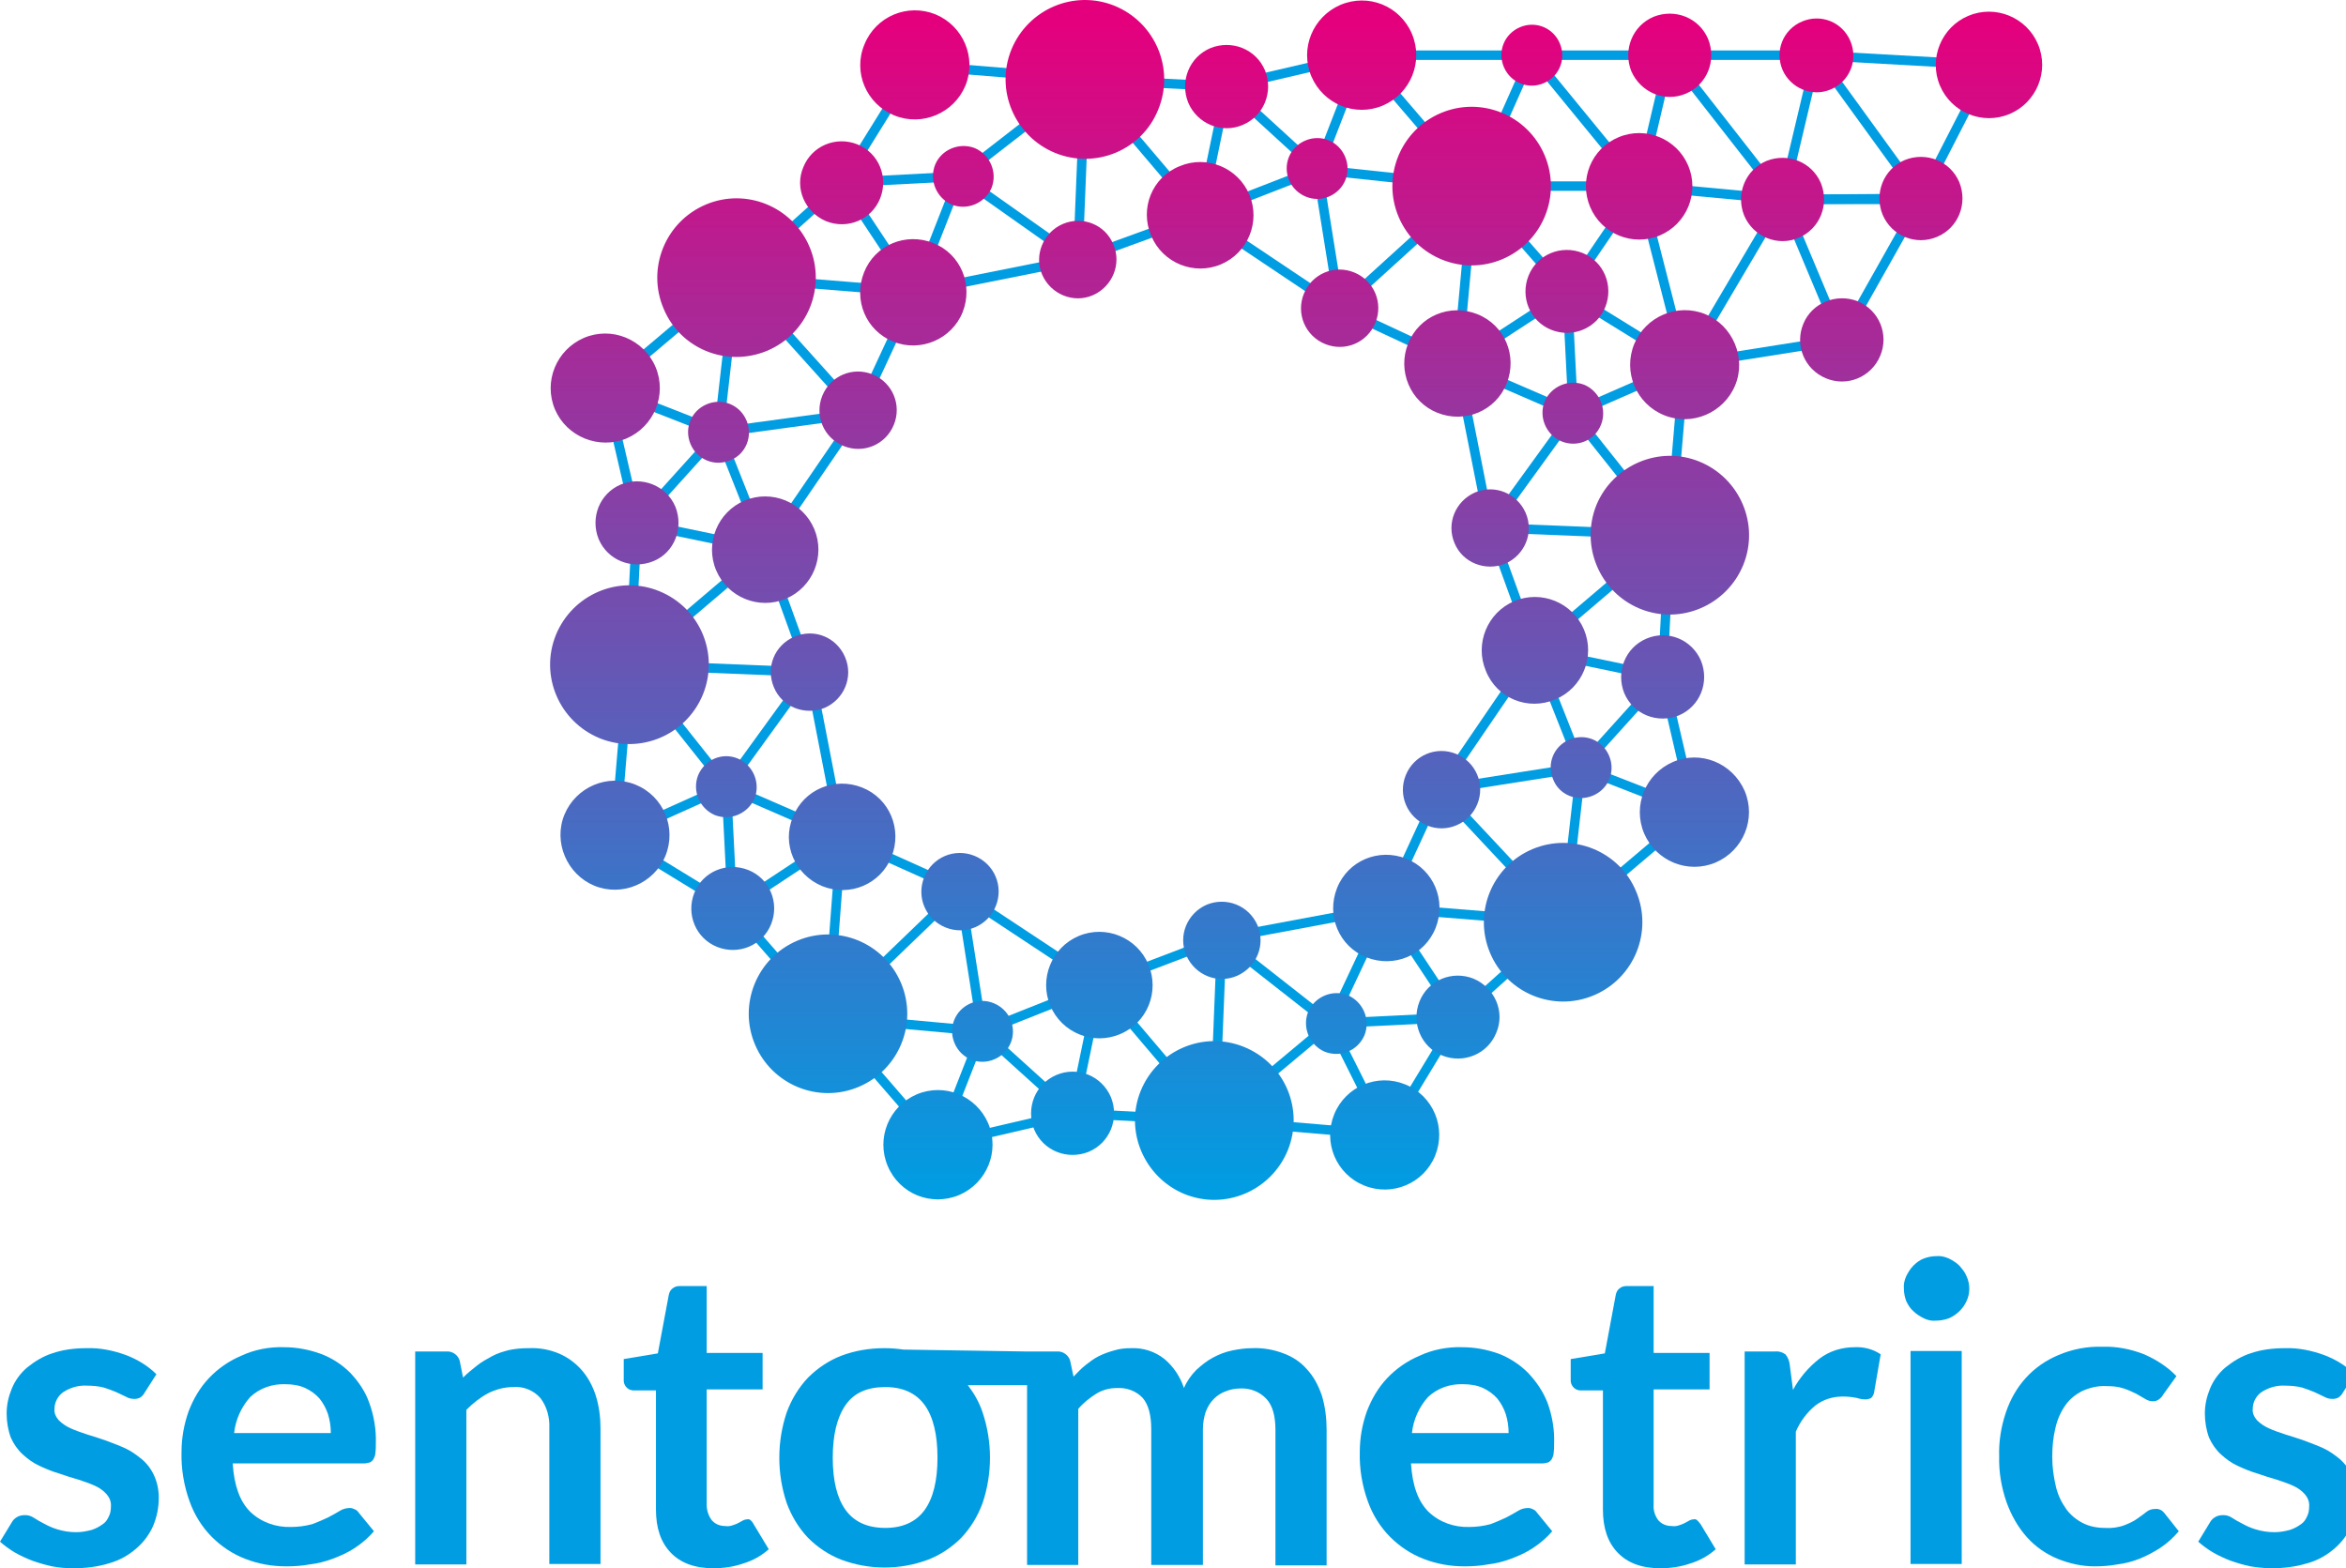 <?xml version="1.0" encoding="UTF-8"?>
<svg xmlns="http://www.w3.org/2000/svg" width="181" height="121" viewBox="0 0 181 121" fill="none">
  <g clip-path="url(#clip0_697_829)">
    <path d="M137.216 15.172L129.681 27.932L130.31 28.304L137.845 15.545L137.216 15.172Z" fill="#009DE2"></path>
    <path d="M141.998 25.851L129.935 27.76L130.049 28.483L142.113 26.574L141.998 25.851Z" fill="#009DE2"></path>
    <path d="M137.867 15.258L137.192 15.541L141.737 26.372L142.412 26.089L137.867 15.258Z" fill="#009DE2"></path>
    <path d="M147.866 15.193L141.759 26.032L142.396 26.392L148.503 15.553L147.866 15.193Z" fill="#009DE2"></path>
    <path d="M148.17 15.018H137.529V15.75H148.17V15.018Z" fill="#009DE2"></path>
    <path d="M126.826 14.27L126.117 14.452L129.652 28.241L130.361 28.059L126.826 14.27Z" fill="#009DE2"></path>
    <path d="M118.222 3.893H104.473V4.624H118.222V3.893Z" fill="#009DE2"></path>
    <path d="M118.48 4.05L117.914 4.514L126.192 14.617L126.758 14.153L118.48 4.05Z" fill="#009DE2"></path>
    <path d="M128.826 3.893H118.185V4.624H128.826V3.893Z" fill="#009DE2"></path>
    <path d="M128.48 4.208L126.11 14.29L126.822 14.457L129.192 4.376L128.48 4.208Z" fill="#009DE2"></path>
    <path d="M129.113 4.033L128.537 4.484L137.231 15.613L137.807 15.162L129.113 4.033Z" fill="#009DE2"></path>
    <path d="M140.162 3.893H128.826V4.624H140.162V3.893Z" fill="#009DE2"></path>
    <path d="M126.496 13.986L126.428 14.714L137.497 15.744L137.565 15.015L126.496 13.986Z" fill="#009DE2"></path>
    <path d="M140.471 4.029L139.879 4.459L147.892 15.506L148.484 15.076L140.471 4.029Z" fill="#009DE2"></path>
    <path d="M148.171 14.946L137.53 15.019L137.535 15.751L148.176 15.678L148.171 14.946Z" fill="#009DE2"></path>
    <path d="M139.803 4.184L137.169 15.294L137.881 15.463L140.515 4.353L139.803 4.184Z" fill="#009DE2"></path>
    <path d="M126.186 14.151L120.602 22.344L121.206 22.756L126.79 14.563L126.186 14.151Z" fill="#009DE2"></path>
    <path d="M126.449 13.993H113.688V14.725H126.449V13.993Z" fill="#009DE2"></path>
    <path d="M117.856 4.114L113.364 14.21L114.032 14.508L118.524 4.412L117.856 4.114Z" fill="#009DE2"></path>
    <path d="M69.997 4.631L69.937 5.36L83.678 6.479L83.737 5.749L69.997 4.631Z" fill="#009DE2"></path>
    <path d="M83.507 5.818L73.853 13.305L74.301 13.883L83.956 6.397L83.507 5.818Z" fill="#009DE2"></path>
    <path d="M83.357 6.098L82.793 19.993L83.524 20.023L84.087 6.128L83.357 6.098Z" fill="#009DE2"></path>
    <path d="M84.006 5.903L83.449 6.377L92.33 16.832L92.887 16.358L84.006 5.903Z" fill="#009DE2"></path>
    <path d="M83.732 5.759L83.695 6.49L94.614 7.045L94.651 6.314L83.732 5.759Z" fill="#009DE2"></path>
    <path d="M94.305 6.634L92.254 16.524L92.97 16.672L95.02 6.783L94.305 6.634Z" fill="#009DE2"></path>
    <path d="M94.891 6.399L94.398 6.939L101.388 13.334L101.882 12.794L94.891 6.399Z" fill="#009DE2"></path>
    <path d="M104.978 3.899L94.578 6.32L94.744 7.033L105.144 4.612L104.978 3.899Z" fill="#009DE2"></path>
    <path d="M101.49 12.735L92.457 16.245L92.721 16.927L101.755 13.418L101.49 12.735Z" fill="#009DE2"></path>
    <path d="M92.491 16.246L83.04 19.685L83.29 20.373L92.741 16.934L92.491 16.246Z" fill="#009DE2"></path>
    <path d="M74.286 13.3L73.864 13.898L82.948 20.31L83.37 19.712L74.286 13.3Z" fill="#009DE2"></path>
    <path d="M74.057 13.241L64.965 13.717L65.003 14.448L74.096 13.972L74.057 13.241Z" fill="#009DE2"></path>
    <path d="M70.245 4.88L64.652 13.897L65.273 14.283L70.866 5.266L70.245 4.88Z" fill="#009DE2"></path>
    <path d="M65.26 13.871L64.651 14.275L70.246 22.726L70.856 22.321L65.26 13.871Z" fill="#009DE2"></path>
    <path d="M70.219 22.383L65.87 31.741L66.533 32.049L70.883 22.692L70.219 22.383Z" fill="#009DE2"></path>
    <path d="M56.82 21.049L56.761 21.778L70.54 22.889L70.598 22.159L56.82 21.049Z" fill="#009DE2"></path>
    <path d="M64.73 13.824L56.566 21.158L57.054 21.702L65.218 14.368L64.73 13.824Z" fill="#009DE2"></path>
    <path d="M57.074 21.193L56.531 21.683L65.949 32.154L66.493 31.664L57.074 21.193Z" fill="#009DE2"></path>
    <path d="M66.162 31.526L55.401 32.991L55.499 33.717L66.261 32.251L66.162 31.526Z" fill="#009DE2"></path>
    <path d="M56.437 21.38L55.078 33.306L55.804 33.389L57.163 21.463L56.437 21.38Z" fill="#009DE2"></path>
    <path d="M56.56 21.131L46.467 29.646L46.938 30.205L57.032 21.691L56.56 21.131Z" fill="#009DE2"></path>
    <path d="M46.84 29.587L46.574 30.269L55.291 33.684L55.557 33.003L46.84 29.587Z" fill="#009DE2"></path>
    <path d="M55.165 33.137L48.865 40.116L49.408 40.607L55.708 33.627L55.165 33.137Z" fill="#009DE2"></path>
    <path d="M47.087 29.854L46.375 30.02L48.795 40.428L49.507 40.263L47.087 29.854Z" fill="#009DE2"></path>
    <path d="M49.201 39.988L49.053 40.705L58.934 42.757L59.083 42.041L49.201 39.988Z" fill="#009DE2"></path>
    <path d="M55.779 33.238L55.099 33.507L58.683 42.557L59.363 42.288L55.779 33.238Z" fill="#009DE2"></path>
    <path d="M65.914 31.704L58.725 42.213L59.329 42.626L66.517 32.117L65.914 31.704Z" fill="#009DE2"></path>
    <path d="M83.063 19.663L70.477 22.178L70.62 22.896L83.206 20.381L83.063 19.663Z" fill="#009DE2"></path>
    <path d="M73.716 13.46L70.212 22.384L70.893 22.651L74.397 13.728L73.716 13.46Z" fill="#009DE2"></path>
    <path d="M48.779 40.358L48.224 51.286L48.954 51.323L49.509 40.395L48.779 40.358Z" fill="#009DE2"></path>
    <path d="M48.598 50.931L48.568 51.662L62.453 52.224L62.482 51.493L48.598 50.931Z" fill="#009DE2"></path>
    <path d="M59.363 42.273L58.675 42.523L62.11 51.981L62.798 51.731L59.363 42.273Z" fill="#009DE2"></path>
    <path d="M58.797 42.126L48.347 51.011L48.821 51.569L59.27 42.683L58.797 42.126Z" fill="#009DE2"></path>
    <path d="M48.206 51.255L47.088 64.53L47.817 64.591L48.934 51.317L48.206 51.255Z" fill="#009DE2"></path>
    <path d="M55.899 60.365L47.326 64.218L47.626 64.886L56.199 61.032L55.899 60.365Z" fill="#009DE2"></path>
    <path d="M48.869 51.042L48.296 51.498L55.764 60.892L56.336 60.436L48.869 51.042Z" fill="#009DE2"></path>
    <path d="M62.141 51.653L55.744 60.482L56.337 60.912L62.733 52.082L62.141 51.653Z" fill="#009DE2"></path>
    <path d="M62.819 51.774L62.101 51.914L64.565 64.594L65.283 64.455L62.819 51.774Z" fill="#009DE2"></path>
    <path d="M56.177 60.352L55.886 61.023L64.773 64.889L65.064 64.218L56.177 60.352Z" fill="#009DE2"></path>
    <path d="M56.404 60.675L55.673 60.712L56.148 70.105L56.879 70.068L56.404 60.675Z" fill="#009DE2"></path>
    <path d="M47.657 64.229L47.275 64.854L56.354 70.409L56.736 69.784L47.657 64.229Z" fill="#009DE2"></path>
    <path d="M64.715 64.238L56.322 69.782L56.725 70.393L65.118 64.849L64.715 64.238Z" fill="#009DE2"></path>
    <path d="M64.552 64.528L63.495 78.467L64.224 78.522L65.281 64.583L64.552 64.528Z" fill="#009DE2"></path>
    <path d="M56.789 69.841L56.238 70.323L63.577 78.727L64.128 78.246L56.789 69.841Z" fill="#009DE2"></path>
    <path d="M73.814 68.385L63.59 78.23L64.097 78.757L74.321 68.913L73.814 68.385Z" fill="#009DE2"></path>
    <path d="M65.096 64.201L64.796 64.868L73.935 68.979L74.234 68.312L65.096 64.201Z" fill="#009DE2"></path>
    <path d="M74.431 68.609L73.709 68.723L75.424 79.641L76.146 79.527L74.431 68.609Z" fill="#009DE2"></path>
    <path d="M63.907 78.119L63.841 78.847L75.749 79.93L75.815 79.201L63.907 78.119Z" fill="#009DE2"></path>
    <path d="M64.145 78.246L63.593 78.726L72.097 88.542L72.65 88.063L64.145 78.246Z" fill="#009DE2"></path>
    <path d="M75.456 79.453L72.042 88.176L72.723 88.443L76.137 79.72L75.456 79.453Z" fill="#009DE2"></path>
    <path d="M84.684 75.65L75.642 79.239L75.911 79.919L84.954 76.331L84.684 75.65Z" fill="#009DE2"></path>
    <path d="M74.159 68.497L73.756 69.107L84.65 76.307L85.053 75.697L74.159 68.497Z" fill="#009DE2"></path>
    <path d="M84.473 75.963L82.422 85.853L83.138 86.001L85.189 76.112L84.473 75.963Z" fill="#009DE2"></path>
    <path d="M76.036 79.307L75.546 79.85L82.519 86.155L83.01 85.612L76.036 79.307Z" fill="#009DE2"></path>
    <path d="M82.673 85.55L72.273 87.97L72.438 88.683L82.838 86.263L82.673 85.55Z" fill="#009DE2"></path>
    <path d="M82.797 85.534L82.76 86.265L93.679 86.82L93.716 86.089L82.797 85.534Z" fill="#009DE2"></path>
    <path d="M85.098 75.77L84.541 76.244L93.421 86.7L93.978 86.226L85.098 75.77Z" fill="#009DE2"></path>
    <path d="M93.898 72.397L93.336 86.439L94.067 86.468L94.629 72.427L93.898 72.397Z" fill="#009DE2"></path>
    <path d="M94.131 72.053L84.7 75.648L84.96 76.332L94.391 72.737L94.131 72.053Z" fill="#009DE2"></path>
    <path d="M94.469 72.12L94.017 72.696L102.392 79.266L102.843 78.69L94.469 72.12Z" fill="#009DE2"></path>
    <path d="M102.407 78.707L93.454 86.19L93.923 86.752L102.876 79.269L102.407 78.707Z" fill="#009DE2"></path>
    <path d="M102.979 78.827L102.325 79.155L106.634 87.76L107.288 87.432L102.979 78.827Z" fill="#009DE2"></path>
    <path d="M112.148 78.319L106.648 87.393L107.273 87.772L112.773 78.698L112.148 78.319Z" fill="#009DE2"></path>
    <path d="M112.417 78.125L102.629 78.599L102.664 79.33L112.452 78.856L112.417 78.125Z" fill="#009DE2"></path>
    <path d="M106.536 69.879L102.328 78.818L102.989 79.13L107.197 70.192L106.536 69.879Z" fill="#009DE2"></path>
    <path d="M106.783 69.694L94.202 72.045L94.336 72.765L106.917 70.413L106.783 69.694Z" fill="#009DE2"></path>
    <path d="M106.88 69.689L106.821 70.419L120.599 71.529L120.658 70.8L106.88 69.689Z" fill="#009DE2"></path>
    <path d="M120.371 70.876L112.207 78.21L112.696 78.755L120.86 71.421L120.371 70.876Z" fill="#009DE2"></path>
    <path d="M107.179 69.843L106.569 70.247L112.165 78.697L112.774 78.293L107.179 69.843Z" fill="#009DE2"></path>
    <path d="M110.712 60.803L106.509 69.905L107.173 70.212L111.376 61.109L110.712 60.803Z" fill="#009DE2"></path>
    <path d="M111.329 60.672L110.795 61.173L120.369 71.403L120.903 70.903L111.329 60.672Z" fill="#009DE2"></path>
    <path d="M121.619 59.185L120.26 71.112L120.987 71.195L122.346 59.268L121.619 59.185Z" fill="#009DE2"></path>
    <path d="M121.904 58.85L110.995 60.567L111.108 61.29L122.018 59.574L121.904 58.85Z" fill="#009DE2"></path>
    <path d="M122.121 58.901L121.855 59.583L130.58 62.978L130.845 62.296L122.121 58.901Z" fill="#009DE2"></path>
    <path d="M130.456 62.336L120.377 70.868L120.85 71.427L130.929 62.895L130.456 62.336Z" fill="#009DE2"></path>
    <path d="M118.741 50.032L118.062 50.302L121.645 59.352L122.325 59.082L118.741 50.032Z" fill="#009DE2"></path>
    <path d="M118.092 49.982L110.75 60.74L111.354 61.153L118.696 50.395L118.092 49.982Z" fill="#009DE2"></path>
    <path d="M127.986 51.989L121.687 58.969L122.229 59.459L128.529 52.48L127.986 51.989Z" fill="#009DE2"></path>
    <path d="M118.471 49.824L118.323 50.54L128.204 52.593L128.353 51.876L118.471 49.824Z" fill="#009DE2"></path>
    <path d="M128.634 52.148L127.922 52.315L130.339 62.686L131.051 62.52L128.634 52.148Z" fill="#009DE2"></path>
    <path d="M128.455 41.292L127.9 52.22L128.63 52.257L129.185 41.329L128.455 41.292Z" fill="#009DE2"></path>
    <path d="M114.963 40.35L114.933 41.081L128.818 41.643L128.847 40.912L114.963 40.35Z" fill="#009DE2"></path>
    <path d="M115.303 40.588L114.616 40.838L118.051 50.296L118.738 50.046L115.303 40.588Z" fill="#009DE2"></path>
    <path d="M128.584 41.006L118.136 49.894L118.61 50.451L129.058 41.564L128.584 41.006Z" fill="#009DE2"></path>
    <path d="M129.58 28.11L128.465 41.274L129.194 41.336L130.309 28.172L129.58 28.11Z" fill="#009DE2"></path>
    <path d="M129.792 27.819L121.214 31.571L121.507 32.242L130.085 28.489L129.792 27.819Z" fill="#009DE2"></path>
    <path d="M121.064 31.705L114.668 40.534L115.26 40.964L121.656 32.135L121.064 31.705Z" fill="#009DE2"></path>
    <path d="M121.644 31.657L121.072 32.112L128.539 41.506L129.111 41.051L121.644 31.657Z" fill="#009DE2"></path>
    <path d="M112.602 27.703L112.312 28.375L121.24 32.238L121.531 31.566L112.602 27.703Z" fill="#009DE2"></path>
    <path d="M120.718 22.228L112.258 27.736L112.657 28.35L121.116 22.842L120.718 22.228Z" fill="#009DE2"></path>
    <path d="M121.273 22.506L120.543 22.543L121.018 31.899L121.749 31.862L121.273 22.506Z" fill="#009DE2"></path>
    <path d="M112.786 27.955L112.069 28.097L114.587 40.804L115.304 40.662L112.786 27.955Z" fill="#009DE2"></path>
    <path d="M103.493 23.434L103.184 24.098L112.296 28.355L112.605 27.691L103.493 23.434Z" fill="#009DE2"></path>
    <path d="M113.459 14.096L103.092 23.52L103.584 24.062L113.951 14.637L113.459 14.096Z" fill="#009DE2"></path>
    <path d="M113.348 14.32L112.089 27.985L112.818 28.053L114.077 14.387L113.348 14.32Z" fill="#009DE2"></path>
    <path d="M113.984 14.11L113.435 14.593L120.632 22.781L121.181 22.298L113.984 14.11Z" fill="#009DE2"></path>
    <path d="M121.078 22.225L120.694 22.848L129.749 28.442L130.133 27.82L121.078 22.225Z" fill="#009DE2"></path>
    <path d="M105.317 4.025L104.762 4.502L113.43 14.611L113.985 14.134L105.317 4.025Z" fill="#009DE2"></path>
    <path d="M101.656 12.722L101.579 13.45L113.651 14.735L113.728 14.007L101.656 12.722Z" fill="#009DE2"></path>
    <path d="M102.002 13.013L101.28 13.129L102.994 23.825L103.716 23.709L102.002 13.013Z" fill="#009DE2"></path>
    <path d="M104.725 4.147L101.31 12.949L101.992 13.214L105.406 4.412L104.725 4.147Z" fill="#009DE2"></path>
    <path d="M92.787 16.284L92.38 16.892L103.139 24.096L103.545 23.488L92.787 16.284Z" fill="#009DE2"></path>
    <path d="M93.757 86.074L93.695 86.803L106.959 87.922L107.021 87.193L93.757 86.074Z" fill="#009DE2"></path>
    <path d="M140.183 3.908L140.142 4.638L153.431 5.385L153.472 4.654L140.183 3.908Z" fill="#009DE2"></path>
    <path d="M153.146 4.839L147.849 15.158L148.499 15.492L153.797 5.173L153.146 4.839Z" fill="#009DE2"></path>
    <path d="M10.934 112.582C10.531 112.253 10.129 111.96 9.654 111.74C9.178 111.521 8.666 111.338 8.191 111.155C7.679 110.972 7.204 110.825 6.728 110.679C6.29 110.533 5.851 110.386 5.449 110.203C5.119 110.057 4.79 109.837 4.534 109.581C4.315 109.325 4.169 109.032 4.205 108.703C4.205 108.191 4.461 107.715 4.863 107.422C5.412 107.056 6.07 106.873 6.692 106.91C7.131 106.91 7.569 106.946 8.008 107.056C8.337 107.166 8.666 107.276 8.996 107.422C9.288 107.568 9.544 107.678 9.763 107.788C9.946 107.898 10.166 107.934 10.385 107.934C10.531 107.934 10.678 107.898 10.824 107.825C10.97 107.715 11.08 107.605 11.153 107.459L12.067 106.031C11.409 105.373 10.604 104.897 9.763 104.568C8.776 104.202 7.716 103.982 6.692 104.019C5.778 104.019 4.863 104.128 4.022 104.421C3.328 104.641 2.669 105.043 2.084 105.519C1.572 105.958 1.17 106.507 0.914 107.129C0.658 107.751 0.512 108.374 0.512 109.069C0.512 109.691 0.622 110.35 0.841 110.935C1.06 111.411 1.353 111.85 1.755 112.216C2.157 112.582 2.56 112.875 3.035 113.094C3.51 113.314 4.022 113.534 4.534 113.68C5.046 113.863 5.522 114.009 6.034 114.156C6.472 114.302 6.911 114.448 7.313 114.631C7.643 114.778 7.972 114.997 8.228 115.29C8.447 115.546 8.593 115.876 8.557 116.242C8.557 116.498 8.52 116.754 8.41 116.974C8.301 117.23 8.155 117.449 7.935 117.596C7.679 117.779 7.423 117.925 7.094 118.035C6.692 118.145 6.29 118.218 5.887 118.218C5.375 118.218 4.9 118.145 4.425 117.998C4.059 117.888 3.73 117.742 3.401 117.559C3.108 117.413 2.852 117.266 2.633 117.12C2.413 116.974 2.194 116.9 1.938 116.9C1.719 116.9 1.499 116.937 1.316 117.047C1.134 117.157 0.987 117.303 0.914 117.449L0 118.95C0.329 119.243 0.731 119.535 1.097 119.755C1.536 120.011 2.011 120.231 2.487 120.414C2.999 120.597 3.51 120.743 4.022 120.853C4.571 120.963 5.119 120.999 5.668 120.999C6.619 120.999 7.569 120.889 8.484 120.597C9.252 120.377 9.946 119.974 10.531 119.462C11.08 118.986 11.519 118.401 11.811 117.742C12.104 117.047 12.25 116.315 12.25 115.546C12.25 114.375 11.775 113.277 10.934 112.582Z" fill="#009DE2"></path>
    <path d="M27.023 105.922C26.401 105.299 25.634 104.787 24.756 104.458C23.842 104.128 22.891 103.945 21.904 103.945C20.77 103.909 19.637 104.128 18.613 104.604C17.662 105.007 16.821 105.592 16.126 106.324C15.431 107.056 14.919 107.934 14.554 108.886C14.188 109.911 14.005 110.972 14.005 112.033C13.969 113.314 14.188 114.631 14.627 115.839C14.992 116.864 15.578 117.815 16.346 118.584C17.077 119.316 17.954 119.901 18.905 120.267C19.929 120.67 20.989 120.853 22.087 120.853C22.672 120.853 23.293 120.816 23.878 120.706C24.5 120.633 25.085 120.487 25.67 120.267C26.255 120.048 26.84 119.791 27.389 119.425C27.937 119.06 28.449 118.62 28.852 118.145L27.681 116.717C27.608 116.608 27.498 116.498 27.389 116.461C27.242 116.388 27.133 116.351 26.986 116.351C26.731 116.351 26.438 116.425 26.219 116.571C25.963 116.717 25.67 116.9 25.304 117.083C24.902 117.266 24.5 117.449 24.098 117.596C23.549 117.742 23.001 117.815 22.452 117.815C21.282 117.852 20.148 117.449 19.307 116.644C18.503 115.839 18.064 114.631 17.954 112.911H28.084C28.23 112.911 28.376 112.875 28.522 112.838C28.632 112.802 28.742 112.692 28.815 112.582C28.888 112.436 28.961 112.289 28.961 112.106C28.998 111.85 28.998 111.594 28.998 111.374C29.034 110.313 28.852 109.215 28.486 108.227C28.193 107.385 27.681 106.617 27.023 105.922ZM18.064 110.569C18.174 109.545 18.613 108.557 19.307 107.788C20.039 107.093 21.026 106.763 22.013 106.8C22.525 106.8 23.074 106.873 23.549 107.093C23.951 107.276 24.354 107.568 24.646 107.898C24.939 108.264 25.158 108.666 25.304 109.105C25.451 109.581 25.524 110.057 25.524 110.569H18.064Z" fill="#009DE2"></path>
    <path d="M44.905 105.739C44.429 105.19 43.844 104.75 43.186 104.458C42.418 104.128 41.614 103.982 40.809 104.019C40.297 104.019 39.785 104.055 39.273 104.165C38.834 104.275 38.359 104.421 37.957 104.641C37.555 104.86 37.152 105.08 36.787 105.373C36.421 105.665 36.055 105.958 35.726 106.287L35.47 105.007C35.361 104.567 34.922 104.238 34.446 104.275H32.033V120.706H35.982V108.776C36.494 108.264 37.043 107.825 37.664 107.495C38.249 107.202 38.908 107.019 39.602 107.019C40.37 106.946 41.175 107.276 41.687 107.861C42.199 108.52 42.418 109.362 42.382 110.203V120.67H46.331V110.203C46.331 109.362 46.221 108.483 45.965 107.678C45.746 106.983 45.38 106.287 44.905 105.739Z" fill="#009DE2"></path>
    <path d="M57.922 117.303C57.849 117.23 57.74 117.193 57.63 117.23C57.52 117.23 57.41 117.266 57.337 117.303C57.228 117.376 57.118 117.413 57.008 117.486C56.862 117.559 56.716 117.632 56.569 117.669C56.387 117.742 56.167 117.779 55.948 117.742C55.546 117.742 55.18 117.596 54.924 117.303C54.668 116.974 54.522 116.534 54.522 116.095V107.202H58.837V104.385H54.522V99.225H52.474C52.255 99.225 52.072 99.261 51.889 99.408C51.743 99.517 51.633 99.7 51.596 99.92L50.755 104.421L48.123 104.86V106.434C48.086 106.837 48.378 107.239 48.817 107.276C48.854 107.276 48.89 107.276 48.927 107.276H50.609V116.461C50.609 117.888 50.975 118.986 51.743 119.791C52.511 120.597 53.608 120.999 55.034 120.999C55.838 120.999 56.606 120.889 57.337 120.633C58.069 120.414 58.727 120.048 59.312 119.535L58.142 117.596C58.069 117.449 57.996 117.376 57.922 117.303Z" fill="#009DE2"></path>
    <path d="M100.816 105.629C100.341 105.08 99.719 104.677 99.024 104.421C98.256 104.128 97.415 103.982 96.611 104.019C96.099 104.019 95.55 104.092 95.038 104.202C94.526 104.311 94.051 104.494 93.576 104.751C93.1 105.007 92.698 105.336 92.296 105.702C91.894 106.105 91.564 106.58 91.345 107.093C91.052 106.214 90.54 105.446 89.846 104.86C89.114 104.275 88.2 103.982 87.286 104.019C86.847 104.019 86.372 104.055 85.933 104.202C85.531 104.311 85.129 104.458 84.763 104.641C84.397 104.824 84.068 105.08 83.739 105.336C83.41 105.592 83.117 105.922 82.825 106.214L82.569 105.007C82.459 104.568 82.02 104.238 81.545 104.275H79.168L69.697 104.128C69.222 104.055 68.71 104.019 68.234 104.019C67.101 104.019 65.967 104.202 64.907 104.604C63.956 104.97 63.078 105.556 62.347 106.288C61.616 107.056 61.067 107.971 60.702 108.959C59.934 111.228 59.934 113.716 60.702 115.985C61.067 116.973 61.616 117.888 62.347 118.657C63.078 119.389 63.956 119.974 64.907 120.34C67.064 121.145 69.441 121.145 71.599 120.34C72.549 119.974 73.427 119.389 74.158 118.657C74.89 117.888 75.438 116.973 75.804 115.985C76.572 113.716 76.572 111.228 75.804 108.959C75.548 108.191 75.146 107.495 74.67 106.873H79.241V120.743H83.191V108.703C83.593 108.227 84.068 107.861 84.58 107.532C85.055 107.239 85.604 107.093 86.189 107.093C86.92 107.056 87.652 107.312 88.164 107.861C88.603 108.373 88.822 109.179 88.822 110.276V120.743H92.808V110.276C92.808 109.801 92.881 109.362 93.027 108.922C93.173 108.556 93.356 108.227 93.649 107.934C93.905 107.678 94.234 107.459 94.563 107.349C94.929 107.202 95.294 107.129 95.697 107.129C96.464 107.093 97.196 107.385 97.708 107.934C98.183 108.447 98.403 109.252 98.403 110.313V120.779H102.352V110.313C102.352 109.435 102.242 108.52 101.986 107.678C101.694 106.836 101.328 106.178 100.816 105.629ZM71.343 116.498C70.684 117.413 69.661 117.888 68.308 117.888C66.918 117.888 65.894 117.413 65.236 116.498C64.578 115.583 64.249 114.229 64.249 112.472C64.249 110.716 64.578 109.362 65.236 108.41C65.894 107.459 66.918 107.019 68.308 107.019C69.661 107.019 70.684 107.495 71.343 108.41C72.001 109.325 72.33 110.679 72.33 112.472C72.33 114.229 72.001 115.583 71.343 116.498Z" fill="#009DE2"></path>
    <path d="M117.893 105.922C117.271 105.299 116.503 104.787 115.662 104.458C114.748 104.128 113.797 103.945 112.81 103.945C111.676 103.909 110.543 104.128 109.519 104.604C108.568 105.007 107.727 105.592 107.032 106.324C106.338 107.056 105.826 107.934 105.46 108.886C105.094 109.911 104.911 110.972 104.911 112.033C104.875 113.314 105.094 114.631 105.533 115.839C105.899 116.864 106.484 117.815 107.252 118.584C107.983 119.316 108.861 119.901 109.811 120.267C110.835 120.67 111.896 120.853 112.993 120.853C113.578 120.853 114.199 120.816 114.785 120.706C115.406 120.633 115.991 120.487 116.576 120.267C117.161 120.048 117.747 119.791 118.295 119.425C118.844 119.06 119.355 118.62 119.758 118.145L118.588 116.717C118.514 116.608 118.405 116.498 118.295 116.461C118.149 116.388 118.039 116.351 117.893 116.351C117.637 116.351 117.344 116.425 117.125 116.571C116.869 116.717 116.576 116.9 116.211 117.083C115.808 117.266 115.406 117.449 115.004 117.596C114.455 117.742 113.907 117.815 113.358 117.815C112.188 117.852 111.055 117.449 110.214 116.644C109.409 115.839 108.97 114.631 108.861 112.911H118.99C119.136 112.911 119.282 112.875 119.429 112.838C119.538 112.802 119.648 112.692 119.721 112.582C119.794 112.436 119.867 112.289 119.867 112.106C119.904 111.85 119.904 111.594 119.904 111.374C119.941 110.313 119.758 109.215 119.392 108.227C119.063 107.385 118.551 106.617 117.893 105.922ZM108.934 110.569C109.043 109.545 109.482 108.557 110.177 107.788C110.908 107.093 111.896 106.763 112.883 106.8C113.395 106.8 113.944 106.873 114.419 107.093C114.821 107.276 115.223 107.568 115.516 107.898C115.808 108.264 116.028 108.666 116.174 109.105C116.32 109.581 116.394 110.057 116.394 110.569H108.934Z" fill="#009DE2"></path>
    <path d="M130.947 117.303C130.874 117.23 130.764 117.193 130.655 117.23C130.545 117.23 130.435 117.266 130.362 117.303C130.252 117.376 130.143 117.413 130.033 117.486C129.887 117.559 129.74 117.632 129.594 117.669C129.411 117.742 129.192 117.779 128.973 117.742C128.57 117.742 128.205 117.596 127.949 117.303C127.693 116.974 127.546 116.534 127.583 116.095V107.202H131.898V104.385H127.583V99.225H125.535C125.316 99.225 125.133 99.261 124.95 99.408C124.804 99.517 124.694 99.7 124.658 99.92L123.817 104.421L121.184 104.86V106.434C121.147 106.837 121.44 107.239 121.879 107.276C121.915 107.276 121.952 107.276 121.988 107.276H123.67V116.461C123.67 117.888 124.036 118.986 124.804 119.791C125.572 120.597 126.669 120.999 128.095 120.999C128.899 120.999 129.667 120.889 130.399 120.633C131.13 120.414 131.788 120.048 132.373 119.535L131.203 117.596C131.093 117.449 131.02 117.376 130.947 117.303Z" fill="#009DE2"></path>
    <path d="M140.382 104.824C139.541 105.482 138.846 106.288 138.334 107.239L138.078 105.263C138.041 104.97 137.932 104.714 137.749 104.494C137.493 104.311 137.2 104.238 136.908 104.275H134.604V120.706H138.553V110.459C138.882 109.691 139.394 108.996 140.053 108.447C140.674 107.971 141.406 107.751 142.173 107.751C142.539 107.751 142.905 107.788 143.27 107.861C143.49 107.934 143.709 107.971 143.929 107.971C144.075 107.971 144.221 107.934 144.367 107.861C144.477 107.751 144.55 107.605 144.587 107.459L145.099 104.494C144.514 104.092 143.782 103.909 143.088 103.945C142.1 103.945 141.15 104.238 140.382 104.824Z" fill="#009DE2"></path>
    <path d="M151.169 97.651C150.95 97.431 150.657 97.248 150.365 97.102C150.035 96.956 149.706 96.882 149.377 96.919C149.048 96.919 148.719 96.992 148.426 97.102C148.134 97.212 147.878 97.395 147.622 97.651C147.403 97.871 147.22 98.163 147.074 98.456C146.927 98.785 146.854 99.115 146.891 99.444C146.891 99.773 146.964 100.103 147.074 100.396C147.22 100.688 147.366 100.945 147.622 101.164C147.841 101.384 148.134 101.567 148.426 101.713C148.719 101.859 149.048 101.933 149.377 101.896C149.706 101.896 150.072 101.823 150.365 101.713C150.95 101.457 151.462 100.981 151.718 100.396C151.864 100.103 151.937 99.773 151.937 99.444C151.937 99.115 151.864 98.749 151.718 98.456C151.608 98.163 151.388 97.907 151.169 97.651Z" fill="#009DE2"></path>
    <path d="M151.352 104.238H147.403V120.67H151.352V104.238Z" fill="#009DE2"></path>
    <path d="M166.271 116.425C166.015 116.425 165.796 116.498 165.613 116.644C165.43 116.791 165.174 116.974 164.918 117.157C164.626 117.376 164.297 117.522 163.931 117.669C163.456 117.852 162.907 117.925 162.395 117.888C161.81 117.888 161.225 117.779 160.713 117.522C160.201 117.266 159.762 116.9 159.433 116.461C159.068 115.949 158.775 115.363 158.629 114.741C158.446 113.973 158.336 113.204 158.336 112.399C158.336 111.631 158.409 110.862 158.592 110.13C158.738 109.508 158.994 108.922 159.36 108.41C159.689 107.934 160.165 107.568 160.677 107.312C161.262 107.056 161.883 106.91 162.505 106.946C162.98 106.946 163.419 106.983 163.858 107.129C164.187 107.239 164.516 107.385 164.809 107.532C165.065 107.678 165.321 107.825 165.503 107.934C165.686 108.044 165.869 108.117 166.088 108.117C166.271 108.117 166.418 108.081 166.564 107.971C166.71 107.861 166.82 107.751 166.893 107.605L167.917 106.178C167.222 105.446 166.344 104.897 165.43 104.494C164.406 104.092 163.309 103.872 162.212 103.909C161.042 103.872 159.872 104.092 158.775 104.568C157.824 104.97 156.983 105.556 156.288 106.324C155.594 107.093 155.082 108.008 154.753 108.996C154.387 110.094 154.204 111.228 154.241 112.362C154.204 113.57 154.424 114.814 154.826 115.949C155.191 116.937 155.703 117.852 156.398 118.62C157.056 119.352 157.861 119.901 158.738 120.267C159.653 120.633 160.603 120.853 161.591 120.853C162.176 120.853 162.761 120.816 163.346 120.706C163.931 120.633 164.516 120.487 165.065 120.267C165.613 120.048 166.162 119.755 166.674 119.425C167.222 119.06 167.697 118.62 168.1 118.145L166.966 116.717C166.82 116.534 166.564 116.388 166.271 116.425Z" fill="#009DE2"></path>
    <path d="M181.447 113.79C181.227 113.314 180.898 112.911 180.532 112.582C180.13 112.253 179.728 111.96 179.253 111.74C178.777 111.521 178.265 111.338 177.79 111.155C177.278 110.972 176.803 110.825 176.327 110.679C175.888 110.533 175.45 110.386 175.047 110.203C174.718 110.057 174.389 109.837 174.133 109.581C173.914 109.325 173.768 109.032 173.804 108.703C173.804 108.191 174.06 107.715 174.462 107.422C175.011 107.056 175.669 106.873 176.291 106.91C176.729 106.91 177.168 106.946 177.607 107.056C177.936 107.166 178.265 107.276 178.594 107.422C178.887 107.568 179.143 107.678 179.362 107.788C179.545 107.898 179.765 107.934 179.984 107.934C180.13 107.934 180.277 107.898 180.423 107.825C180.569 107.715 180.679 107.605 180.752 107.459L181.666 106.031C181.008 105.373 180.203 104.897 179.362 104.568C178.375 104.202 177.315 103.982 176.291 104.019C175.376 104.019 174.462 104.128 173.621 104.421C172.926 104.641 172.268 105.043 171.683 105.519C171.171 105.958 170.769 106.507 170.513 107.129C170.257 107.751 170.111 108.374 170.111 109.069C170.111 109.691 170.221 110.35 170.44 110.935C170.659 111.411 170.952 111.85 171.354 112.216C171.756 112.582 172.159 112.875 172.634 113.094C173.109 113.314 173.621 113.534 174.133 113.68C174.645 113.863 175.121 114.009 175.632 114.156C176.071 114.302 176.51 114.448 176.912 114.631C177.241 114.778 177.571 114.997 177.827 115.29C178.046 115.546 178.192 115.876 178.156 116.242C178.156 116.498 178.119 116.754 178.009 116.974C177.9 117.23 177.753 117.449 177.534 117.596C177.278 117.779 177.022 117.925 176.693 118.035C176.291 118.145 175.888 118.218 175.486 118.218C174.974 118.218 174.499 118.145 174.024 117.998C173.658 117.888 173.329 117.742 173 117.559C172.707 117.413 172.451 117.266 172.232 117.12C172.012 116.974 171.793 116.9 171.537 116.9C171.318 116.9 171.098 116.937 170.915 117.047C170.732 117.157 170.586 117.303 170.513 117.449L169.599 118.95C169.928 119.243 170.33 119.535 170.696 119.755C171.135 120.011 171.61 120.231 172.085 120.414C172.597 120.597 173.109 120.743 173.621 120.853C175.121 121.109 176.656 121.036 178.082 120.597C178.85 120.377 179.545 119.974 180.13 119.462C180.679 118.986 181.118 118.401 181.41 117.742C181.703 117.047 181.849 116.315 181.849 115.546C181.812 114.888 181.703 114.302 181.447 113.79Z" fill="#009DE2"></path>
    <path d="M139.138 24.972C138.444 26.619 139.211 28.485 140.857 29.18C142.502 29.876 144.367 29.107 145.062 27.46C145.757 25.813 144.989 23.947 143.344 23.252C141.698 22.593 139.797 23.361 139.138 24.972Z" fill="url(#paint0_linear_697_829)"></path>
    <path d="M85.896 18.86C86.555 20.361 85.823 22.117 84.324 22.776C82.825 23.435 81.07 22.703 80.411 21.202C79.753 19.702 80.484 17.945 81.984 17.287C83.519 16.628 85.275 17.323 85.896 18.86ZM88.822 18.201C89.699 20.288 92.113 21.276 94.197 20.397C96.281 19.519 97.269 17.104 96.391 15.018C95.514 12.932 93.1 11.944 91.016 12.822C88.895 13.664 87.908 16.079 88.822 18.201ZM95.879 9.638C97.525 8.943 98.256 7.076 97.598 5.43C96.903 3.783 95.038 3.051 93.393 3.71C91.747 4.405 91.016 6.271 91.674 7.918C92.369 9.565 94.27 10.333 95.879 9.638ZM102.534 15.164C103.741 14.652 104.29 13.298 103.778 12.09C103.266 10.882 101.913 10.333 100.706 10.846C99.499 11.358 98.951 12.712 99.463 13.92C99.975 15.091 101.364 15.676 102.534 15.164ZM106.703 8.138C108.824 7.223 109.848 4.771 108.934 2.612C108.02 0.453 105.57 -0.536 103.412 0.379C101.291 1.294 100.267 3.746 101.181 5.905C102.096 8.028 104.546 9.053 106.703 8.138ZM107.91 16.738C109.226 19.848 112.81 21.312 115.918 19.995C119.026 18.677 120.489 15.091 119.173 11.98C117.856 8.87 114.273 7.406 111.164 8.723C108.056 10.041 106.593 13.627 107.91 16.738ZM102.242 26.545C103.778 27.168 105.496 26.436 106.118 24.898C106.74 23.361 106.008 21.642 104.473 21.019C102.937 20.397 101.218 21.129 100.596 22.666C99.975 24.203 100.706 25.923 102.242 26.545ZM110.908 31.852C113.029 32.693 115.406 31.705 116.247 29.583C117.088 27.46 116.101 25.081 113.98 24.24C111.859 23.398 109.482 24.386 108.641 26.509C107.8 28.595 108.787 31.01 110.908 31.852ZM117.929 21.276C117.271 22.922 118.039 24.789 119.685 25.448C121.33 26.106 123.195 25.338 123.853 23.691C124.511 22.044 123.743 20.178 122.098 19.519C120.452 18.86 118.588 19.629 117.929 21.276ZM123.524 32.767C123.999 31.559 123.414 30.205 122.244 29.693C121.037 29.217 119.685 29.802 119.173 30.973C118.697 32.181 119.282 33.535 120.452 34.047C121.696 34.56 123.049 33.974 123.524 32.767ZM128.388 32.035C130.545 32.913 132.995 31.852 133.873 29.729C134.75 27.607 133.69 25.118 131.569 24.24C129.411 23.361 126.961 24.423 126.084 26.545C125.206 28.704 126.23 31.156 128.388 32.035ZM126.523 46.966C129.667 48.247 133.214 46.71 134.494 43.599C135.774 40.452 134.238 36.902 131.13 35.621C128.022 34.34 124.438 35.877 123.158 38.988C121.915 42.135 123.414 45.685 126.523 46.966ZM116.137 43.489C117.637 42.831 118.368 41.111 117.71 39.573C117.052 38.073 115.333 37.341 113.797 38C112.298 38.659 111.567 40.379 112.225 41.916C112.846 43.416 114.602 44.111 116.137 43.489ZM120.014 53.956C122.098 53.077 123.085 50.662 122.208 48.576C121.33 46.49 118.917 45.502 116.832 46.38C114.748 47.259 113.761 49.674 114.638 51.76C115.479 53.882 117.893 54.87 120.014 53.956C119.977 53.956 119.977 53.956 120.014 53.956ZM127.035 49.271C125.389 49.967 124.658 51.833 125.316 53.48C126.011 55.127 127.876 55.859 129.521 55.2C131.167 54.505 131.898 52.638 131.24 50.991C130.545 49.344 128.68 48.576 127.035 49.271ZM122.902 61.385C124.109 60.872 124.658 59.518 124.146 58.31C123.634 57.103 122.281 56.554 121.074 57.066C119.867 57.579 119.319 58.933 119.831 60.14C120.306 61.348 121.696 61.897 122.902 61.385ZM129.082 58.786C126.961 59.701 125.938 62.153 126.852 64.312C127.766 66.435 130.216 67.459 132.373 66.544C134.494 65.63 135.518 63.178 134.604 61.019C133.653 58.859 131.203 57.871 129.082 58.786ZM118.222 65.52C115.114 66.837 113.651 70.424 114.967 73.534C116.284 76.645 119.867 78.109 122.976 76.791C126.084 75.474 127.546 71.888 126.23 68.777C124.95 65.666 121.33 64.202 118.222 65.52ZM113.98 62.043C114.602 60.506 113.87 58.786 112.334 58.164C110.799 57.542 109.08 58.274 108.458 59.811C107.837 61.348 108.568 63.068 110.104 63.69C111.603 64.312 113.358 63.58 113.98 62.043ZM108.495 66.252C106.374 65.41 103.997 66.398 103.156 68.521C102.315 70.643 103.302 73.022 105.423 73.864C107.544 74.705 109.921 73.717 110.762 71.595C111.603 69.472 110.616 67.094 108.495 66.252ZM113.687 75.51C112.042 74.852 110.177 75.62 109.519 77.267C108.861 78.914 109.629 80.78 111.274 81.439C112.92 82.098 114.785 81.329 115.443 79.682C116.137 78.072 115.333 76.206 113.687 75.51ZM105.277 79.865C105.752 78.658 105.167 77.304 103.997 76.791C102.79 76.316 101.437 76.901 100.926 78.072C100.45 79.28 101.035 80.634 102.205 81.146C103.412 81.622 104.765 81.073 105.277 79.865ZM108.422 83.671C106.264 82.793 103.814 83.818 102.937 85.977C102.059 88.136 103.083 90.588 105.24 91.466C107.398 92.345 109.848 91.32 110.726 89.161C111.603 87.002 110.579 84.55 108.422 83.671ZM95.989 80.78C92.844 79.499 89.297 81.037 88.017 84.147C86.737 87.258 88.273 90.844 91.382 92.125C94.526 93.406 98.073 91.869 99.353 88.758C100.633 85.611 99.134 82.061 95.989 80.78ZM93.1 69.802C91.601 70.46 90.87 72.18 91.528 73.717C92.186 75.218 93.905 75.95 95.44 75.291C96.94 74.632 97.671 72.912 97.013 71.375C96.355 69.875 94.636 69.179 93.1 69.802ZM88.602 74.413C87.725 72.327 85.311 71.339 83.227 72.217C81.143 73.095 80.155 75.51 81.033 77.597C81.91 79.682 84.324 80.671 86.408 79.792C88.529 78.914 89.48 76.499 88.602 74.413ZM81.508 82.939C79.863 83.635 79.131 85.501 79.79 87.148C80.484 88.795 82.349 89.527 83.995 88.868C85.64 88.173 86.372 86.306 85.713 84.659C85.019 83.013 83.154 82.244 81.508 82.939ZM74.89 77.413C73.683 77.926 73.134 79.28 73.646 80.487C74.158 81.695 75.511 82.244 76.718 81.732C77.925 81.219 78.473 79.865 77.961 78.658C77.449 77.487 76.06 76.901 74.89 77.413ZM70.721 84.44C68.6 85.355 67.576 87.807 68.49 89.966C69.404 92.125 71.855 93.113 74.012 92.198C76.133 91.283 77.157 88.831 76.243 86.672C75.328 84.55 72.878 83.525 70.721 84.44ZM69.514 75.84C68.198 72.729 64.614 71.265 61.506 72.583C58.398 73.9 56.935 77.487 58.252 80.597C59.568 83.708 63.151 85.172 66.26 83.854C69.368 82.537 70.831 78.951 69.514 75.84ZM72.952 71.558C74.487 72.18 76.206 71.448 76.828 69.911C77.449 68.374 76.718 66.654 75.182 66.032C73.646 65.41 71.928 66.142 71.306 67.679C70.684 69.216 71.416 70.936 72.952 71.558ZM63.444 68.374C65.565 69.216 67.942 68.228 68.783 66.105C69.624 63.983 68.637 61.604 66.516 60.762C64.395 59.921 62.018 60.909 61.177 63.031C60.299 65.117 61.323 67.496 63.444 68.374ZM59.495 71.302C60.153 69.655 59.385 67.789 57.74 67.13C56.094 66.471 54.229 67.24 53.571 68.887C52.913 70.534 53.681 72.4 55.326 73.059C56.972 73.717 58.837 72.949 59.495 71.302ZM53.864 59.811C53.388 61.019 53.973 62.373 55.143 62.885C56.35 63.361 57.703 62.775 58.215 61.604C58.69 60.397 58.105 59.042 56.935 58.53C55.728 58.018 54.375 58.603 53.864 59.811ZM49.037 60.543C46.879 59.664 44.429 60.726 43.551 62.848C42.674 64.971 43.734 67.459 45.855 68.338C48.013 69.216 50.463 68.155 51.34 66.032C52.218 63.873 51.194 61.421 49.037 60.543ZM50.865 45.612C47.72 44.331 44.173 45.868 42.893 48.979C41.613 52.126 43.149 55.676 46.258 56.956C49.402 58.237 52.949 56.7 54.229 53.59C55.509 50.442 54.01 46.893 50.865 45.612ZM63.627 54.614C65.126 53.956 65.858 52.236 65.199 50.699C64.541 49.162 62.822 48.466 61.287 49.125C59.751 49.784 59.056 51.504 59.714 53.041C60.336 54.541 62.091 55.236 63.627 54.614ZM60.628 46.197C62.713 45.319 63.7 42.904 62.822 40.818C61.945 38.732 59.531 37.744 57.447 38.622C55.363 39.5 54.375 41.916 55.253 44.002C56.131 46.087 58.544 47.076 60.628 46.197ZM47.903 37.378C46.258 38.073 45.526 39.939 46.184 41.586C46.879 43.233 48.744 43.965 50.39 43.306C52.035 42.648 52.766 40.745 52.108 39.098C51.413 37.451 49.512 36.719 47.903 37.378ZM57.593 32.437C57.081 31.23 55.728 30.681 54.522 31.193C53.315 31.705 52.767 33.059 53.278 34.267C53.79 35.475 55.143 36.024 56.35 35.511C57.557 35.036 58.105 33.645 57.593 32.437ZM48.342 33.828C50.463 32.913 51.487 30.461 50.572 28.302C49.658 26.179 47.208 25.155 45.051 26.07C42.93 26.985 41.906 29.436 42.82 31.596C43.734 33.718 46.221 34.706 48.342 33.828ZM59.202 27.058C62.31 25.74 63.773 22.154 62.457 19.043C61.14 15.933 57.557 14.469 54.449 15.786C51.34 17.104 49.878 20.69 51.194 23.801C52.474 26.911 56.057 28.375 59.202 27.058ZM67.32 28.887C65.784 28.265 64.066 28.997 63.444 30.534C62.822 32.071 63.554 33.791 65.09 34.413C66.625 35.036 68.344 34.304 68.966 32.767C69.587 31.23 68.856 29.51 67.32 28.887ZM74.268 24.093C75.109 21.971 74.122 19.592 72.001 18.75C69.88 17.909 67.503 18.897 66.662 21.019C65.821 23.142 66.808 25.521 68.929 26.362C71.013 27.204 73.427 26.179 74.268 24.093ZM63.737 17.067C65.382 17.726 67.247 16.957 67.905 15.31C68.564 13.664 67.796 11.797 66.15 11.139C64.504 10.48 62.64 11.248 61.981 12.895C61.287 14.505 62.091 16.372 63.737 17.067ZM72.147 12.712C71.672 13.92 72.257 15.274 73.427 15.786C74.634 16.262 75.987 15.676 76.499 14.505C76.974 13.298 76.389 11.944 75.219 11.431C74.012 10.956 72.623 11.541 72.147 12.712ZM69.002 8.906C71.16 9.784 73.61 8.723 74.487 6.601C75.365 4.441 74.305 1.99 72.184 1.111C70.026 0.233 67.576 1.258 66.699 3.417C65.784 5.576 66.845 8.028 69.002 8.906ZM89.37 8.43C90.65 5.283 89.114 1.733 86.006 0.453C82.861 -0.828 79.314 0.709 78.034 3.819C76.755 6.967 78.29 10.516 81.399 11.797C84.543 13.078 88.127 11.578 89.37 8.43Z" fill="url(#paint1_linear_697_829)"></path>
    <path d="M122.683 15.969C123.561 18.055 125.974 19.043 128.058 18.165C130.143 17.287 131.13 14.871 130.253 12.785C129.375 10.699 126.961 9.711 124.877 10.589C122.756 11.468 121.805 13.883 122.683 15.969ZM149.67 6.601C150.547 8.687 152.961 9.675 155.045 8.796C157.129 7.918 158.117 5.503 157.239 3.417C156.362 1.331 153.948 0.343 151.864 1.221C149.779 2.099 148.792 4.515 149.67 6.601ZM130.07 7.223C131.715 6.527 132.447 4.661 131.788 3.014C131.094 1.367 129.229 0.635 127.583 1.294C125.938 1.99 125.206 3.856 125.864 5.503C126.596 7.15 128.461 7.918 130.07 7.223ZM138.773 18.348C140.418 17.652 141.15 15.786 140.491 14.139C139.797 12.492 137.932 11.761 136.286 12.419C134.641 13.115 133.909 14.981 134.567 16.628C135.262 18.275 137.164 19.043 138.773 18.348ZM141.259 6.893C142.722 6.271 143.38 4.624 142.759 3.161C142.137 1.697 140.491 1.038 139.029 1.66C137.566 2.282 136.908 3.929 137.529 5.393C138.151 6.82 139.833 7.515 141.259 6.893ZM149.45 18.275C151.096 17.579 151.827 15.713 151.169 14.066C150.474 12.419 148.609 11.687 146.964 12.346C145.318 13.041 144.587 14.908 145.245 16.555C145.94 18.201 147.805 18.97 149.45 18.275ZM119.1 6.418C120.306 5.905 120.855 4.551 120.343 3.344C119.831 2.136 118.478 1.587 117.271 2.099C116.064 2.612 115.516 3.966 116.028 5.173C116.54 6.381 117.929 6.93 119.1 6.418Z" fill="url(#paint2_linear_697_829)"></path>
  </g>
  <defs>
    <linearGradient id="paint0_linear_697_829" x1="142.076" y1="91.899" x2="142.076" y2="1.788" gradientUnits="userSpaceOnUse">
      <stop stop-color="#009DE2"></stop>
      <stop offset="1" stop-color="#E4007D"></stop>
    </linearGradient>
    <linearGradient id="paint1_linear_697_829" x1="88.709" y1="91.899" x2="88.709" y2="1.788" gradientUnits="userSpaceOnUse">
      <stop stop-color="#009DE2"></stop>
      <stop offset="1" stop-color="#E4007D"></stop>
    </linearGradient>
    <linearGradient id="paint2_linear_697_829" x1="136.719" y1="91.899" x2="136.719" y2="1.787" gradientUnits="userSpaceOnUse">
      <stop stop-color="#009DE2"></stop>
      <stop offset="1" stop-color="#E4007D"></stop>
    </linearGradient>
    <clipPath id="clip0_697_829">
      <rect width="181" height="121" fill="white"></rect>
    </clipPath>
  </defs>
</svg>
